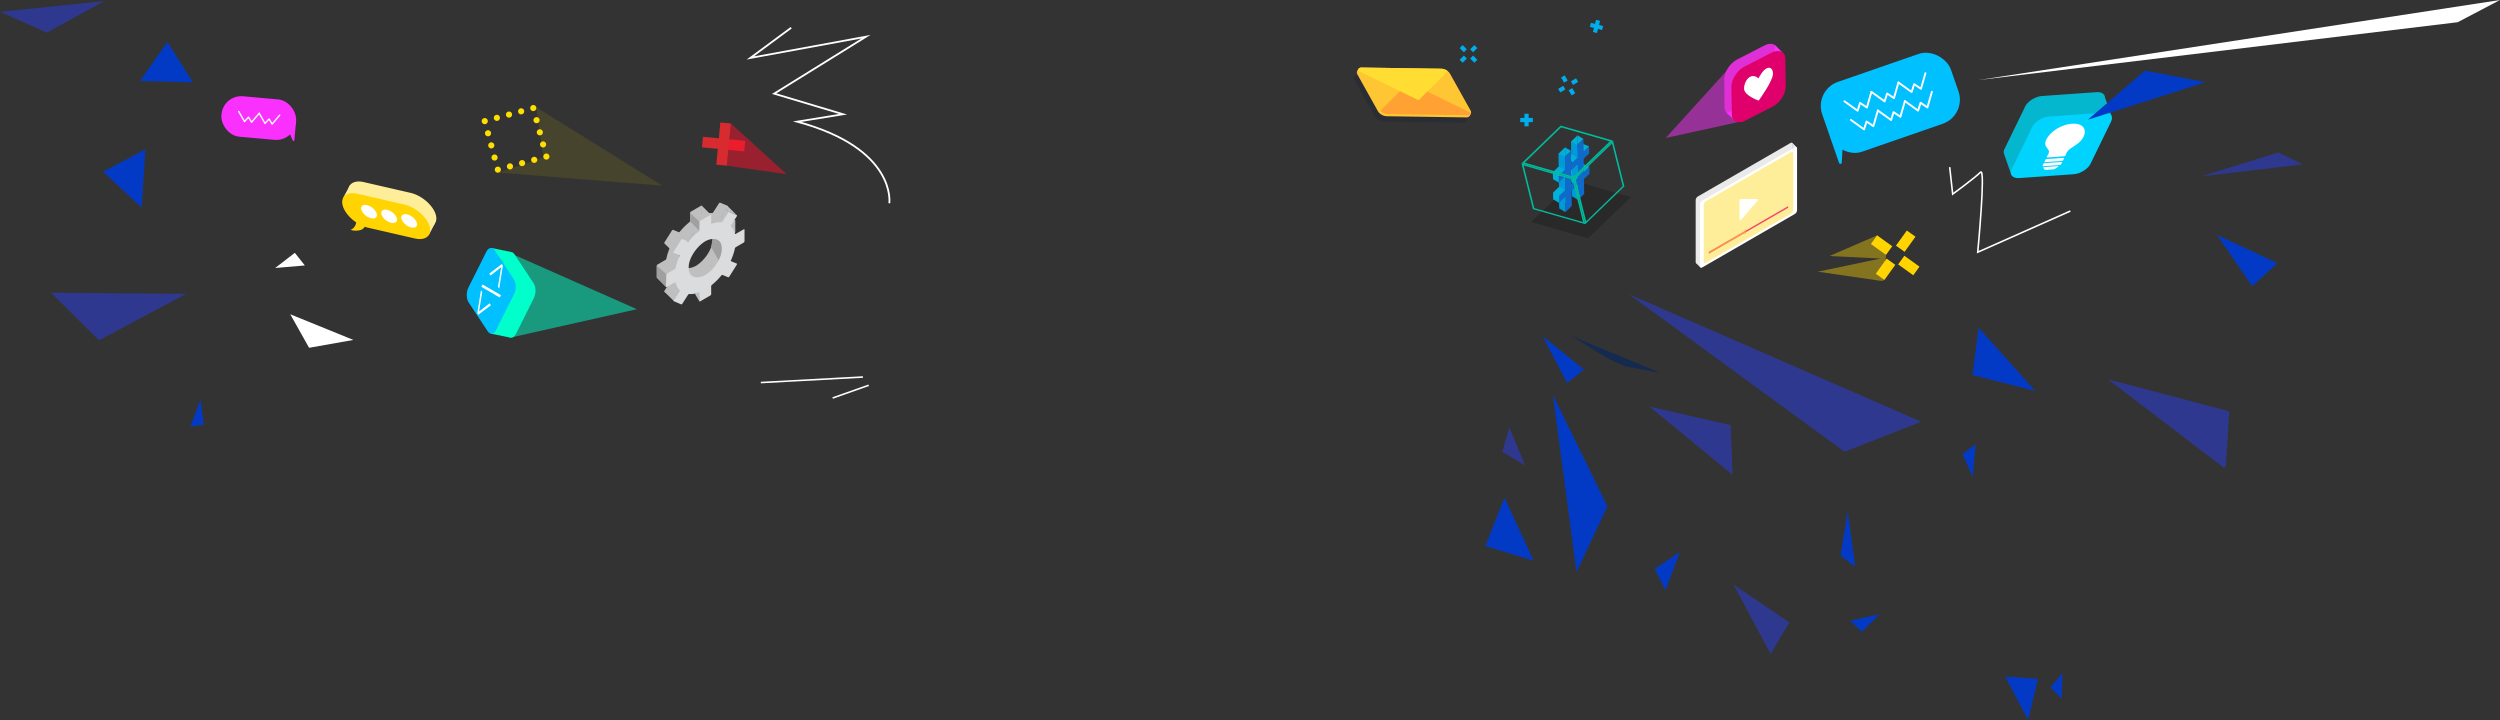 <svg xmlns="http://www.w3.org/2000/svg" xmlns:xlink="http://www.w3.org/1999/xlink" viewBox="0 0 1371.407 394.952"><rect x="0" y="0" width="1371.407" height="394.952" fill="#333333" stroke="none"/><defs><style>.a{fill:url(#a);}.b{fill:#05b7ce;}.c{fill:#00d4fe;}.ae,.d{fill:#fff;}.e,.f,.q,.r,.z{fill:none;}.e,.q,.r,.z{stroke:#fff;}.e,.f,.z{stroke-miterlimit:10;}.f{stroke:#00adec;stroke-width:2.301px;}.al,.g{opacity:0.2;}.h{fill:#00b0d8;}.i{fill:#0f6bc9;}.j{fill:#009ad8;}.k{fill:#00bb9c;}.l,.n{fill:#fa30fe;}.aa,.ab,.ac,.ad,.ae,.ag,.aq,.l,.t{fill-rule:evenodd;}.ag,.l,.t{opacity:0.5;}.m{fill:#df30d8;}.o{fill:#e0006b;}.p{fill:#00c0ff;}.q,.r{stroke-linecap:round;stroke-linejoin:round;}.q{stroke-width:1.053px;}.r{stroke-width:0.759px;}.s{fill:#d72b2f;}.t{fill:#ff112d;}.u{fill:#bfbfbf;}.v{fill:#a0a0a0;}.w{fill:#dbdcdd;}.x{fill:#fe9;}.aq,.y{fill:#ffd400;}.z{stroke-width:0.873px;}.aa,.ab{fill:#ffdf00;}.ab{opacity:0.1;}.ac{fill:#023ac6;}.ad{fill:#2e388e;}.af,.ag{fill:#00ffcb;}.ah{fill:#eaeaea;}.ai{fill:#f7436d;}.aj{fill:url(#b);}.ak{fill:url(#c);}.al{fill:#051a3a;}.am{fill:#ffc633;}.an{fill:#d8d8d8;}.ao{fill:#ffa233;}.ap{fill:#fd3;}.aq{opacity:0.4;}</style><linearGradient id="a" x1="879.016" y1="-105.889" x2="889.683" y2="352.777" gradientUnits="userSpaceOnUse"><stop offset="0.34" stop-color="#2e388e"/><stop offset="0.354" stop-color="#2b3787"/><stop offset="0.411" stop-color="#233271"/><stop offset="0.478" stop-color="#1c2e60"/><stop offset="0.561" stop-color="#172c55"/><stop offset="0.677" stop-color="#152a4e"/><stop offset="1" stop-color="#142a4c"/></linearGradient><linearGradient id="b" x1="941.511" y1="104.799" x2="961.741" y2="201.55" gradientUnits="userSpaceOnUse"><stop offset="0" stop-color="#ffde39"/><stop offset="0.093" stop-color="#ffc63c"/><stop offset="0.286" stop-color="#fe9843"/><stop offset="0.415" stop-color="#fe7d4b"/><stop offset="0.652" stop-color="#fe4f59"/><stop offset="1" stop-color="#ed327f"/></linearGradient><linearGradient id="c" x1="952.208" y1="102.563" x2="972.437" y2="199.314" xlink:href="#b"/></defs><path class="a" d="M861.326,183.989l49.34,20.48-19.16-3.46a118.395,118.395,0,0,1-19.87-10.72Q866.386,186.884,861.326,183.989Z"/><path class="b" d="M1158.423,63.878l-3.741-10.532c-.106-1.822-1.863-2.981-4.665-2.784l-29.73,2.095c-3.739.264-7.922,2.843-9.343,5.761l-11.302,23.205a3.474,3.474,0,0,0-.254,2.937h0l4.007,11.5,3.663-9.857,26.51-1.868c3.739-.263,7.921-2.842,9.343-5.761l7.966-16.354Z"/><path class="c" d="M1137.448,95.582l-29.73,2.095c-3.739.264-5.617-1.889-4.196-4.806L1114.824,69.666c1.421-2.918,5.604-5.497,9.343-5.761l29.73-2.095c3.739-.263,5.617,1.889,4.196,4.807l-11.302,23.205C1145.369,92.74,1141.186,95.319,1137.448,95.582Z"/><path class="d" d="M1122.547,76.52c2.217-4.552,8.427-8.266,14.049-8.662s8.5,2.731,6.31,7.228-7.472,5.57-8.96,8.304-11.525,3.334-10.18.717S1120.33,81.072,1122.547,76.52Z"/><path class="d" d="M1132.357,85.713l-9.247.651c-.257.018-.387-.131-.289-.331l.452-.927a.843.843,0,0,1,.644-.397l9.247-.652c.257-.018.387.131.289.331l-.452.927A.843.843,0,0,1,1132.357,85.713Z"/><path class="d" d="M1131.107,88.278l-9.247.652c-.257.018-.387-.131-.289-.331l.452-.927a.843.843,0,0,1,.644-.397l9.247-.652c.257-.018.387.131.289.331l-.452.927A.843.843,0,0,1,1131.107,88.278Z"/><path class="d" d="M1130.016,90.518l-9.247.652c-.257.018-.387-.131-.289-.331l.452-.927a.843.843,0,0,1,.644-.397l9.247-.652c.257-.018.387.131.289.331l-.452.927A.843.843,0,0,1,1130.016,90.518Z"/><path class="d" d="M1126.651,92.885l-4.666.329c-.583.041-1.474-1.495-.89-1.536l8.059-.568C1129.737,91.069,1127.198,92.847,1126.651,92.885Z"/><path class="e" d="M487.845,111.511s4.31-29.94-50.54-44.774L462.456,62.67,424.675,51.369l50.358-31.233L411.601,31.785l22.414-16.569"/><line class="f" x1="803.831" y1="31.3" x2="801.53" y2="33.601"/><line class="f" x1="809.584" y1="25.548" x2="807.283" y2="27.849"/><line class="f" x1="807.283" y1="31.3" x2="809.584" y2="33.601"/><line class="f" x1="801.53" y1="25.548" x2="803.831" y2="27.849"/><line class="f" x1="837.399" y1="62.393" x2="837.399" y2="69.296"/><line class="f" x1="833.947" y1="65.845" x2="840.85" y2="65.845"/><line class="f" x1="858.985" y1="44.73" x2="857.328" y2="41.929"/><line class="f" x1="863.126" y1="51.733" x2="861.47" y2="48.932"/><line class="f" x1="858.126" y1="48.074" x2="855.326" y2="49.73"/><line class="f" x1="865.129" y1="43.932" x2="862.328" y2="45.589"/><line class="f" x1="879.121" y1="15.357" x2="872.434" y2="13.64"/><line class="f" x1="876.636" y1="11.155" x2="874.919" y2="17.842"/><polygon class="g" points="894.539 108.14 871.165 130.722 839.921 121.772 863.294 99.189 894.539 108.14"/><path class="h" d="M855.335,107.828l-3.224,1.588-.081-3.839,3.251-3.141-.075-7.329L851.923,98.28l-.05-3.869,3.251-3.141-.087-7.066,3.502-3.384.119,7.036,3.408-3.292-.15-7.005,3.439-3.323.119,7.036,3.031-2.928.018,3.899-3,2.898.106,7.298,3.031-2.928.05,3.869-3.031,2.928.133,8.184-3.376,3.262-.101-8.214-3.439,3.323.101,8.214-3.486,3.368ZM862.253,95.7l-.106-7.298-3.439,3.323.106,7.298Z"/><path class="i" d="M858.606,108.175l-3.282,3.171-.081-3.839,3.251-3.141-.075-7.329-3.282,3.171-.05-3.869L858.338,93.2l-.087-7.066,3.502-3.384.119,7.036,3.408-3.292-.15-7.005,3.439-3.323.119,7.036,3.031-2.928.018,3.899-3,2.898.106,7.298,3.031-2.928.05,3.869-3.031,2.928.133,8.184-3.376,3.262-.101-8.214-3.439,3.323.101,8.214-3.486,3.368Zm6.86-10.545-.106-7.298-3.439,3.323.106,7.298Z"/><polygon class="h" points="865.355 74.235 868.568 76.165 865.438 79.189 865.355 74.235"/><polygon class="h" points="858.539 80.82 861.753 82.75 858.623 85.774 858.539 80.82"/><polygon class="h" points="871.718 80.272 868.617 79.075 868.687 83.201 871.718 80.272"/><polygon class="d" points="861.955 95.988 862.253 95.7 862.219 93.367 861.921 93.655 861.955 95.988"/><polygon class="h" points="871.874 91.44 868.781 90.137 868.843 94.368 871.874 91.44"/><polygon class="h" points="851.923 98.28 855.137 100.209 855.087 96.34 854.374 95.912 851.874 94.411 851.923 98.28"/><polygon class="d" points="855.206 95.108 855.217 96.215 855.087 96.34 854.374 95.912 855.206 95.108"/><polygon class="j" points="865.467 97.63 861.955 95.988 861.921 93.655 865.36 90.332 865.467 97.63"/><polygon class="j" points="862.066 84.563 865.279 86.493 865.129 79.488 861.916 77.558 862.066 84.563"/><polygon class="j" points="862.435 107.753 865.649 109.683 865.548 101.469 862.395 104.514 862.435 107.753"/><polygon class="j" points="855.037 84.204 858.251 86.133 858.338 93.2 855.125 91.27 855.037 84.204"/><polygon class="j" points="855.281 102.437 858.494 104.367 858.419 97.038 855.257 100.094 855.281 102.437"/><polygon class="j" points="855.51 114.445 858.723 116.374 858.606 108.175 855.324 111.346 855.51 114.445"/><polygon class="h" points="852.111 109.416 855.324 111.346 855.243 107.508 854.53 107.079 852.03 105.578 852.111 109.416"/><path class="k" d="M869.606,122.964l-28.709-8.224-6.263-25.093,28.709,8.224Zm-27.94-8.802,26.742,7.661-5.834-23.374-26.742-7.661Z"/><path class="k" d="M891.083,102.213l-21.477,20.75-6.263-25.093,21.477-20.75Zm-20.956,19.18,20.006-19.329-5.834-23.374L864.293,98.02Z"/><path class="k" d="M884.82,77.121l-21.477,20.75-28.709-8.224,21.477-20.75ZM863.096,96.879,883.101,77.55l-26.742-7.661L836.354,89.218Z"/><polygon class="l" points="950.69 34.953 913.761 75.677 955.798 66.453 950.69 34.953"/><path class="m" d="M968.362,54.411l-15.145,7.764c-3.917,2.008-7.154.43-7.194-3.507l-.152-15.221c-.039-3.937,3.133-8.801,7.05-10.809l15.145-7.764c3.917-2.008,7.154-.43,7.194,3.507l.152,15.221C975.452,47.539,972.279,52.403,968.362,54.411Z"/><polygon class="n" points="947.16 61.91 951.568 66.209 951.507 60.097 947.16 61.91"/><path class="o" d="M972.405,58.374,957.26,66.138c-3.917,2.008-7.154.43-7.194-3.506l-.152-15.221c-.039-3.937,3.133-8.801,7.051-10.809l15.145-7.764c3.917-2.008,7.154-.43,7.194,3.507l.152,15.221C979.495,51.502,976.322,56.366,972.405,58.374Z"/><polygon class="n" points="973.819 24.851 977.653 28.653 973.439 28.52 973.819 24.851"/><path class="o" d="M972.405,58.374,957.26,66.138c-3.917,2.008-7.154.43-7.194-3.506l-.152-15.221c-.039-3.937,3.133-8.801,7.051-10.809l15.145-7.764c3.917-2.008,7.154-.43,7.194,3.507l.152,15.221C979.495,51.502,976.322,56.366,972.405,58.374Z"/><path class="d" d="M964.639,42.977c-4.387-3.77-7.969,1.666-7.93,5.599s8.052,6.609,8.052,6.609S972.639,44.363,972.6,40.43,968.907,34.77,964.639,42.977Z"/><rect class="p" x="999.587" y="36.126" width="74.758" height="40.538" rx="13.951" transform="translate(38.695 342.635) rotate(-19.112)"/><path class="p" d="M1008.834,89.373l-4.989-14.398,7.029,4.45-.566,9.902A.772.772,0,0,1,1008.834,89.373Z"/><polyline class="q" points="1030.115 60.64 1027.656 69.191 1023.921 66.652 1023.907 66.657 1022.544 70.963 1015.322 65.766"/><polyline class="q" points="1044.941 55.503 1042.482 64.053 1038.747 61.514 1038.733 61.519 1037.37 65.825 1030.148 60.629"/><polyline class="q" points="1059.767 50.365 1057.308 58.916 1053.573 56.377 1053.559 56.382 1052.196 60.687 1044.974 55.491"/><polyline class="q" points="1026.575 50.425 1024.117 58.976 1020.382 56.437 1020.367 56.442 1019.004 60.748 1011.782 55.551"/><polyline class="q" points="1041.401 45.288 1038.943 53.838 1035.208 51.299 1035.193 51.304 1033.83 55.61 1026.608 50.414"/><polyline class="q" points="1056.227 40.15 1053.769 48.701 1050.034 46.162 1050.019 46.167 1048.656 50.472 1041.434 45.276"/><rect class="n" x="121.407" y="53.628" width="41.073" height="22.272" rx="10.853" transform="translate(277.503 142.004) rotate(-174.852)"/><path class="n" d="M161.464,76.965l.959-10.639-4.198,5.376,2.422,5.439A.438.438,0,0,0,161.464,76.965Z"/><polyline class="r" points="142.166 62.152 138.018 67.043 136.316 64.268 136.305 64.267 134.134 66.693 130.927 61.139"/><polyline class="r" points="153.431 63.167 149.283 68.058 147.58 65.283 147.569 65.282 145.398 67.708 142.191 62.154"/><rect class="s" x="394.031" y="67.411" width="5.816" height="23.262" transform="translate(280.479 466.656) rotate(-84.539)"/><rect class="s" x="385.308" y="76.134" width="23.262" height="5.816" transform="translate(280.479 466.656) rotate(-84.539)"/><polygon class="t" points="400.94 67.74 431.494 95.559 398.726 90.897 400.94 67.74"/><path class="u" d="M360.261,148.99l-.015,3.149c-.002.27.216.363.485.21l4.338-2.485c.225-.129.423-.088.472.105a8.709,8.709,0,0,0,2.148,4.009c.12.123.088.39-.072.642l-3.084,4.836c-.191.299-.192.609-.003.69l4.044,1.747c.189.082.498-.094.689-.394l3.084-4.835a.791.791,0,0,1,.6-.414,13.619,13.619,0,0,0,5.23-.822.254.254,0,0,1,.372.26l-.02,4.35c-.002.27.216.363.485.21l2.723-1.559.055-.032.02-.012.055-.032,2.723-1.585a1.009,1.009,0,0,0,.485-.77l-.02-4.327a.984.984,0,0,1,.372-.69,36.855,36.855,0,0,0,5.23-5.216c.191-.231.44-.346.6-.28l3.084,1.274c.191.08.499-.1.688-.401l4.044-6.417c.189-.3.187-.608-.003-.687l-3.084-1.274c-.16-.067-.192-.297-.072-.559a29.196,29.196,0,0,0,2.148-6.489,1.054,1.054,0,0,1,.472-.65l4.338-2.525a1.009,1.009,0,0,0,.485-.769l-.015-3.132.015-3.149c.002-.27-.216-.363-.485-.21l-4.338,2.485c-.226.129-.423.088-.472-.105a8.71,8.71,0,0,0-2.148-4.009c-.12-.123-.088-.39.072-.642l3.084-4.836c.191-.299.192-.609.003-.69l-4.044-1.747c-.189-.082-.498.094-.688.394l-3.084,4.835a.791.791,0,0,1-.6.414,13.619,13.619,0,0,0-5.23.822.254.254,0,0,1-.372-.26l.02-4.35c.002-.27-.216-.363-.485-.21l-2.723,1.559-.055.032-.02.012-.055.032-2.723,1.585a1.009,1.009,0,0,0-.485.77l.02,4.327a.984.984,0,0,1-.372.69,36.861,36.861,0,0,0-5.23,5.216c-.191.231-.44.346-.6.28l-3.084-1.274c-.191-.08-.499.1-.689.401l-4.044,6.417c-.189.3-.188.608.003.687l3.084,1.275c.16.067.192.297.072.559a29.196,29.196,0,0,0-2.148,6.489,1.054,1.054,0,0,1-.472.65l-4.338,2.525a1.009,1.009,0,0,0-.485.77Zm12.48-7.244-.003.002c-.004-.093-.007-.187-.008-.283-.023-4.815,4.275-11.244,9.072-14.166,4.798-2.617,9.095-1.151,9.072,3.69,0,.097-.004.195-.008.292l-.003.002.002.038-.002.04.003-.002c.004.093.007.187.008.283.023,4.816-4.275,11.244-9.072,14.166-4.798,2.617-9.095,1.151-9.072-3.69,0-.097.004-.195.008-.292l.003-.002-.002-.038Z"/><polygon class="u" points="376.027 131.854 377.797 132.6 384.101 126.364 383.171 125.503 376.027 131.854"/><polygon class="u" points="364.408 133.45 369.465 138.482 371.597 134.797 364.408 133.45"/><polygon class="u" points="360.4 152.408 365.313 157.369 365.774 149.067 360.4 152.408"/><polygon class="u" points="364.405 159.999 369.457 164.959 373.732 158.253 371.324 157 364.405 159.999"/><polygon class="u" points="383.668 165.32 381.14 161.075 383.998 160.091 383.668 165.32"/><polygon class="u" points="392.932 145.866 390.452 144.382 383.745 151.404 385.996 152.922 392.932 145.866"/><polygon class="u" points="395.55 118.797 397.066 121.415 400.354 116.524 398.091 114.625 395.55 118.797"/><polygon class="v" points="390.875 130.988 397.847 131.083 394.953 144.06 390.103 135.581 390.875 130.988"/><polygon class="u" points="384.977 112.829 390.025 117.882 385.043 120.584 384.977 112.829"/><path class="w" d="M365.328,154.057l-.015,3.149c-.002.27.216.363.485.21l4.338-2.485c.226-.129.423-.088.472.105a8.71,8.71,0,0,0,2.148,4.009c.12.123.088.39-.072.642l-3.084,4.836c-.191.299-.192.609-.003.69l4.044,1.747c.189.082.498-.094.689-.394l3.084-4.835a.791.791,0,0,1,.6-.414,13.619,13.619,0,0,0,5.23-.822.254.254,0,0,1,.372.26l-.02,4.35c-.002.27.216.363.485.21l2.723-1.559.055-.032.02-.012.055-.032,2.723-1.585a1.009,1.009,0,0,0,.485-.77l-.02-4.327a.984.984,0,0,1,.373-.69,36.86,36.86,0,0,0,5.23-5.216c.191-.231.44-.346.6-.28l3.084,1.274c.191.08.499-.1.688-.401l4.044-6.417c.189-.3.188-.608-.003-.687l-3.084-1.275c-.16-.067-.192-.297-.072-.559a29.192,29.192,0,0,0,2.148-6.489,1.054,1.054,0,0,1,.472-.65l4.338-2.525a1.009,1.009,0,0,0,.485-.77l-.015-3.133.015-3.149c.002-.27-.216-.363-.485-.21l-4.338,2.485c-.226.129-.423.088-.472-.105a8.708,8.708,0,0,0-2.148-4.009c-.12-.123-.088-.39.072-.642l3.084-4.836c.191-.299.192-.609.003-.69l-4.044-1.747c-.189-.082-.498.094-.688.394l-3.084,4.835a.791.791,0,0,1-.6.414,13.618,13.618,0,0,0-5.23.822.254.254,0,0,1-.373-.26l.02-4.35c.002-.27-.216-.363-.485-.21l-2.723,1.559-.055.032-.02.012-.055.032-2.723,1.585a1.009,1.009,0,0,0-.485.77l.02,4.327a.984.984,0,0,1-.372.69,36.855,36.855,0,0,0-5.23,5.216c-.191.231-.44.346-.6.28L374.33,131.153c-.191-.08-.499.1-.689.401l-4.044,6.417c-.189.3-.187.608.003.687l3.084,1.274c.16.067.192.297.072.559a29.196,29.196,0,0,0-2.148,6.489,1.054,1.054,0,0,1-.472.65l-4.338,2.525a1.009,1.009,0,0,0-.485.77Zm12.48-7.244-.003.002c-.004-.093-.007-.187-.008-.283-.023-4.815,4.275-11.244,9.072-14.166,4.798-2.617,9.095-1.151,9.072,3.69,0,.097-.004.195-.008.292l-.003.002.002.038-.002.04.003-.002c.004.093.007.187.008.283.023,4.815-4.275,11.244-9.072,14.166-4.798,2.617-9.095,1.151-9.072-3.69.001-.097.004-.195.008-.292l.003-.002-.002-.038Z"/><polygon class="u" points="394.772 111.225 398.091 114.625 399.684 116.259 404.142 118.026 399.075 112.959 394.772 111.225"/><polygon class="v" points="383.69 121.572 378.529 116.846 378.5 121.415 383.557 126.512 383.69 121.572"/><polygon class="v" points="365.506 150.424 360.282 145.652 360.313 152.349 365.313 157.369 365.506 150.424"/><polygon class="x" points="238.571 122.615 235.168 129.028 233.649 121.595 238.571 122.615"/><polygon class="x" points="191.889 101.721 188.268 108.495 194.657 106.049 191.889 101.721"/><path class="x" d="M191.491,106.683h0c-1.575-5.136,2.049-8.172,8.093-6.782l25.619,5.891c6.045,1.39,12.222,6.68,13.797,11.816h0c1.575,5.136-2.049,8.172-8.094,6.782l-25.619-5.891a16.617,16.617,0,0,1-1.794-.524,4.22,4.22,0,0,1-2.329,1.805,9.895,9.895,0,0,1-5.413-.079,5.17,5.17,0,0,0,2.862-3.247,5.816,5.816,0,0,0,.183-.872C195.32,113.236,192.486,109.929,191.491,106.683Z"/><path class="y" d="M188.089,113.095h0c-1.575-5.136,2.049-8.172,8.093-6.782l25.619,5.891c6.045,1.39,12.222,6.68,13.797,11.816h0c1.575,5.136-2.049,8.172-8.094,6.782l-25.619-5.891a16.617,16.617,0,0,1-1.794-.524,4.22,4.22,0,0,1-2.329,1.805,9.895,9.895,0,0,1-5.413-.079,5.17,5.17,0,0,0,2.862-3.247,5.816,5.816,0,0,0,.183-.872C191.918,119.648,189.084,116.341,188.089,113.095Z"/><path class="d" d="M220.282,120.222a7.744,7.744,0,0,0,5.296,4.536c2.32.534,3.711-.632,3.107-2.603a7.743,7.743,0,0,0-5.296-4.536C221.068,117.085,219.677,118.251,220.282,120.222Z"/><ellipse class="d" cx="213.471" cy="118.656" rx="2.808" ry="4.964" transform="translate(-8.001 221.609) rotate(-53.999)"/><path class="d" d="M198.257,115.157a7.744,7.744,0,0,0,5.296,4.536c2.32.534,3.711-.632,3.107-2.603a7.744,7.744,0,0,0-5.296-4.536C199.044,112.021,197.653,113.186,198.257,115.157Z"/><path class="z" d="M1135.719,115.765l-50.815,22.58s4.489-46.874,1.54-43.887-15.275,12.027-15.275,12.027l-1.644-14.793"/><path class="aa" d="M292.714,66.362a1.676,1.676,0,1,1,2.055,1.182,1.676,1.676,0,0,1-2.055-1.182Zm5.383,19.966a1.676,1.676,0,1,1,2.054,1.182,1.676,1.676,0,0,1-2.054-1.182Zm-5.473-.26a1.676,1.676,0,1,1-1.182,2.054,1.676,1.676,0,0,1,1.182-2.054Zm-6.655,1.794a1.676,1.676,0,1,1-1.182,2.054,1.676,1.676,0,0,1,1.182-2.054Zm-6.655,1.794a1.676,1.676,0,1,1-1.182,2.054,1.676,1.676,0,0,1,1.182-2.054ZM290.92,59.706a1.676,1.676,0,1,1,2.054,1.182A1.676,1.676,0,0,1,290.92,59.706Zm-26.621,7.177a1.676,1.676,0,1,1,2.055,1.182,1.676,1.676,0,0,1-2.055-1.182Zm7.177,26.621a1.676,1.676,0,1,1,2.055,1.182,1.676,1.676,0,0,1-2.055-1.182Zm-5.383-19.966a1.676,1.676,0,1,1,2.055,1.182,1.676,1.676,0,0,1-2.055-1.182Zm1.794,6.655a1.676,1.676,0,1,1,2.055,1.182,1.676,1.676,0,0,1-2.055-1.182Zm1.794,6.655a1.676,1.676,0,1,1,2.055,1.182,1.676,1.676,0,0,1-2.055-1.182ZM294.508,73.017a1.676,1.676,0,1,1,2.055,1.182,1.676,1.676,0,0,1-2.055-1.182Zm1.794,6.655a1.676,1.676,0,1,1,2.055,1.182,1.676,1.676,0,0,1-2.055-1.182ZM285.446,59.446a1.676,1.676,0,1,1-1.182,2.055,1.676,1.676,0,0,1,1.182-2.055ZM278.791,61.24a1.676,1.676,0,1,1-1.182,2.055,1.676,1.676,0,0,1,1.182-2.055Zm-6.655,1.794a1.676,1.676,0,1,1-1.182,2.055,1.676,1.676,0,0,1,1.182-2.055Z"/><polygon class="ab" points="294.156 58.833 363.219 101.838 273.53 94.687 298.097 86.327 294.156 58.833"/><polygon class="ac" points="1112.531 394.952 1099.977 371.093 1118.043 372.401 1112.531 394.952"/><polygon class="ac" points="1076.602 249.065 1083.773 243.658 1082.139 261.688 1076.602 249.065"/><polygon class="ad" points="836.628 255.367 824.101 247.81 827.976 234.341 836.628 255.367"/><polygon class="ae" points="161.734 138.691 167.22 145.616 150.936 147.015 161.734 138.691"/><polygon class="ad" points="27.959 160.557 54.282 186.676 102.16 161.211 27.959 160.557"/><polygon class="ac" points="841.292 307.578 814.782 299.505 825.326 273.002 841.292 307.578"/><polygon class="ac" points="1021.228 346.594 1015.032 340.45 1031.143 336.994 1021.228 346.594"/><polygon class="ad" points="971.303 358.815 951.011 320.702 981.553 341.394 971.303 358.815"/><polygon class="ac" points="1131.017 383.291 1124.823 377.146 1131.369 369.244 1131.017 383.291"/><polygon class="ac" points="851.836 216.632 881.774 277.732 864.826 313.822 851.836 216.632"/><polygon class="ad" points="1263.28 90.145 1249.729 83.653 1207.545 96.725 1263.28 90.145"/><polygon class="ad" points="1222.898 225.617 1221.065 255.897 1219.943 256.648 1156.372 208.082 1222.898 225.617"/><polygon class="ad" points="950.467 260.535 904.834 223.033 949.379 233.197 950.467 260.535"/><polygon class="ac" points="921.528 302.787 913.621 323.869 907.712 312.122 921.528 302.787"/><polygon class="ac" points="109.97 219.181 104.4 234.088 111.802 232.848 109.97 219.181"/><polygon class="ac" points="76.796 44.419 91.818 22.969 105.83 45.189 76.796 44.419"/><polygon class="ae" points="1085.129 43.932 1348.193 12.189 1371.407 0 1085.129 43.932"/><polygon class="ac" points="1249.34 144.368 1235.476 156.959 1216.13 128.836 1249.34 144.368"/><polygon class="ae" points="193.851 186.477 169.551 190.782 159.231 172.401 193.851 186.477"/><polygon class="ac" points="1017.689 310.881 1013.594 280.545 1009.632 304.792 1017.689 310.881"/><polygon class="ac" points="859.662 210.141 868.856 202.706 846.204 184.374 859.662 210.141"/><polygon class="ac" points="1082.018 205.71 1085.379 179.762 1116.431 214.452 1082.018 205.71"/><polygon class="ac" points="1176.644 38.775 1209.902 45.069 1145.243 65.703 1176.644 38.775"/><polygon class="ad" points="57.155 0.582 25.739 17.898 0 6.505 57.155 0.582"/><polygon class="ad" points="1011.845 247.824 893.47 161.353 1053.965 231.357 1011.845 247.824"/><polygon class="ac" points="77.684 113.856 56.547 94.165 79.761 81.976 77.684 113.856"/><polygon class="af" points="279.918 185.212 269.22 183.028 273.91 176.113 279.918 185.212"/><polygon class="af" points="269.456 136.014 280.512 138.253 275.805 143.991 269.456 136.014"/><path class="af" d="M277.615,140.371,267.787,160.029c-1.236,2.472-1.169,6.095.15,8.092l10.487,15.883c1.319,1.997,3.39,1.613,4.626-.86l9.828-19.657c1.236-2.472,1.169-6.095-.15-8.092L282.241,139.512C280.922,137.515,278.851,137.899,277.615,140.371Z"/><path class="p" d="M266.755,138.149l-9.828,19.657c-1.236,2.472-1.169,6.095.15,8.092l10.487,15.883c1.319,1.997,3.39,1.613,4.626-.859l9.828-19.657c1.236-2.472,1.169-6.095-.15-8.092L271.38,137.29C270.062,135.292,267.991,135.677,266.755,138.149Z"/><path class="d" d="M261.823,171.826,263.831,159.2l.707,1.071-1.747,10.556.02.031,5.766-4.47.707,1.071-6.908,5.205Z"/><path class="d" d="M264.689,156.042l10.122,5.876-.653,1.307L264.045,157.33Z"/><path class="d" d="M275.866,145.721l-2.018,12.611-.707-1.071,1.776-10.614-.02-.031-5.794,4.528-.707-1.071,6.897-5.221Z"/><polygon class="ag" points="349.36 169.608 276.526 137.364 288.605 159.13 279.918 185.212 349.36 169.608"/><polygon class="ah" points="930.469 144.433 932.646 146.599 932.542 143.211 930.469 144.433"/><polygon class="ah" points="983.196 78.375 985.635 80.812 983.23 81.556 983.196 78.375"/><path class="ah" d="M982.177,115.044l-50.731,29.29c-.694.401-1.262.161-1.262-.533V109.724a2.628,2.628,0,0,1,1.262-1.991l50.731-29.29c.694-.401,1.262-.161,1.262.533v34.077A2.627,2.627,0,0,1,982.177,115.044Z"/><path class="d" d="M984.536,117.403l-50.731,29.29c-.694.401-1.262.161-1.262-.533V112.083a2.627,2.627,0,0,1,1.262-1.991l50.731-29.29c.694-.401,1.262-.161,1.262.533v34.077A2.627,2.627,0,0,1,984.536,117.403Z"/><path class="x" d="M982.47,117.176,935.87,144.081c-.694.401-1.262.161-1.262-.533V112.31a2.627,2.627,0,0,1,1.262-1.991L982.47,83.415c.694-.401,1.262-.161,1.262.533v31.237A2.627,2.627,0,0,1,982.47,117.176Z"/><path class="d" d="M954.218,109.61v10.756a.433.433,0,0,0,.761.284l9.315-10.756a.433.433,0,0,0-.327-.717h-9.315A.433.433,0,0,0,954.218,109.61Z"/><polygon class="ai" points="980.917 113.988 937.423 139.099 937.423 138.188 980.917 113.077 980.917 113.988"/><polygon class="aj" points="957.347 127.596 937.423 139.099 937.423 138.188 957.347 126.685 957.347 127.596"/><polygon class="ak" points="957.573 128.189 957.12 128.571 957.12 126.093 957.573 125.71 957.573 128.189"/><path class="al" d="M793.048,44.59l11.188,20.057a2.275,2.275,0,0,1,.335,1.39c-.097.747-.734,1.253-1.774,1.295-.064.004-.131.004-.199.004l-43.765-.643c-.069-.001-.137-.003-.206-.01a6.203,6.203,0,0,1-3.809-1.874,4.442,4.442,0,0,1-.674-.897L742.956,43.854a2.682,2.682,0,0,1-.333-.936c-.142-1.042.605-1.774,1.97-1.754l43.765.643a5.955,5.955,0,0,1,3.418,1.34A5.005,5.005,0,0,1,793.048,44.59Z"/><path class="am" d="M795.455,40.481l11.188,20.057a2.275,2.275,0,0,1,.335,1.39c-.097.747-.734,1.253-1.774,1.295-.064.004-.131.004-.199.004l-43.765-.643c-.069-.001-.136-.003-.206-.01A6.203,6.203,0,0,1,757.224,60.7a4.445,4.445,0,0,1-.674-.897l-11.188-20.057a2.684,2.684,0,0,1-.333-.936c-.142-1.042.605-1.774,1.97-1.754l43.765.643a5.955,5.955,0,0,1,3.418,1.34A5.006,5.006,0,0,1,795.455,40.481Z"/><path class="am" d="M794.767,41.655l11.188,20.057a2.276,2.276,0,0,1,.335,1.39c-.097.747-.734,1.253-1.774,1.295-.064.004-.13.004-.199.003l-43.765-.643c-.069-.001-.136-.003-.206-.009a6.203,6.203,0,0,1-3.809-1.874,4.44,4.44,0,0,1-.674-.897L744.674,40.919a2.684,2.684,0,0,1-.333-.936c-.142-1.042.605-1.774,1.97-1.754l43.765.643a5.955,5.955,0,0,1,3.418,1.34A5.006,5.006,0,0,1,794.767,41.655Z"/><polygon class="an" points="806.798 62.452 806.082 63.675 805.923 63.102 806.798 62.452"/><path class="ao" d="M806.977,61.928c-.097.747-.734,1.253-1.774,1.295l-44.171-.649A6.203,6.203,0,0,1,757.224,60.7l10.735-10.704,4.627-4.612a.462.462,0,0,1,.495.007l9.892,4.826Z"/><polygon class="an" points="745.241 37.769 744.492 39.049 745.029 38.809 745.241 37.769"/><path class="ap" d="M794.183,39.039,782.972,50.216l-4.627,4.612a.457.457,0,0,1-.495-.007l-9.892-4.826-22.93-11.186c-.142-1.042.605-1.774,1.97-1.754l43.765.643A5.955,5.955,0,0,1,794.183,39.039Z"/><rect class="y" x="1040.293" y="129.375" width="10.223" height="5.841" transform="translate(328.067 904.176) rotate(-54.31)"/><rect class="y" x="1044.656" y="140.432" width="5.841" height="10.223" transform="matrix(0.583, -0.812, 0.812, 0.583, 318.182, 911.432)"/><rect class="y" x="1029.217" y="144.795" width="10.223" height="5.841" transform="translate(310.933 901.609) rotate(-54.31)"/><rect class="y" x="1029.236" y="129.356" width="5.841" height="10.223" transform="translate(320.758 894.298) rotate(-54.308)"/><polyline class="aq" points="1032.077 154.119 997.231 149.044 1031.611 141.809 1003.552 140.448 1029.709 129.114 1034.604 139.822 1033.338 153.855"/><line class="z" x1="417.361" y1="209.86" x2="473.379" y2="206.818"/><line class="z" x1="456.763" y1="218.33" x2="476.518" y2="211.349"/></svg>